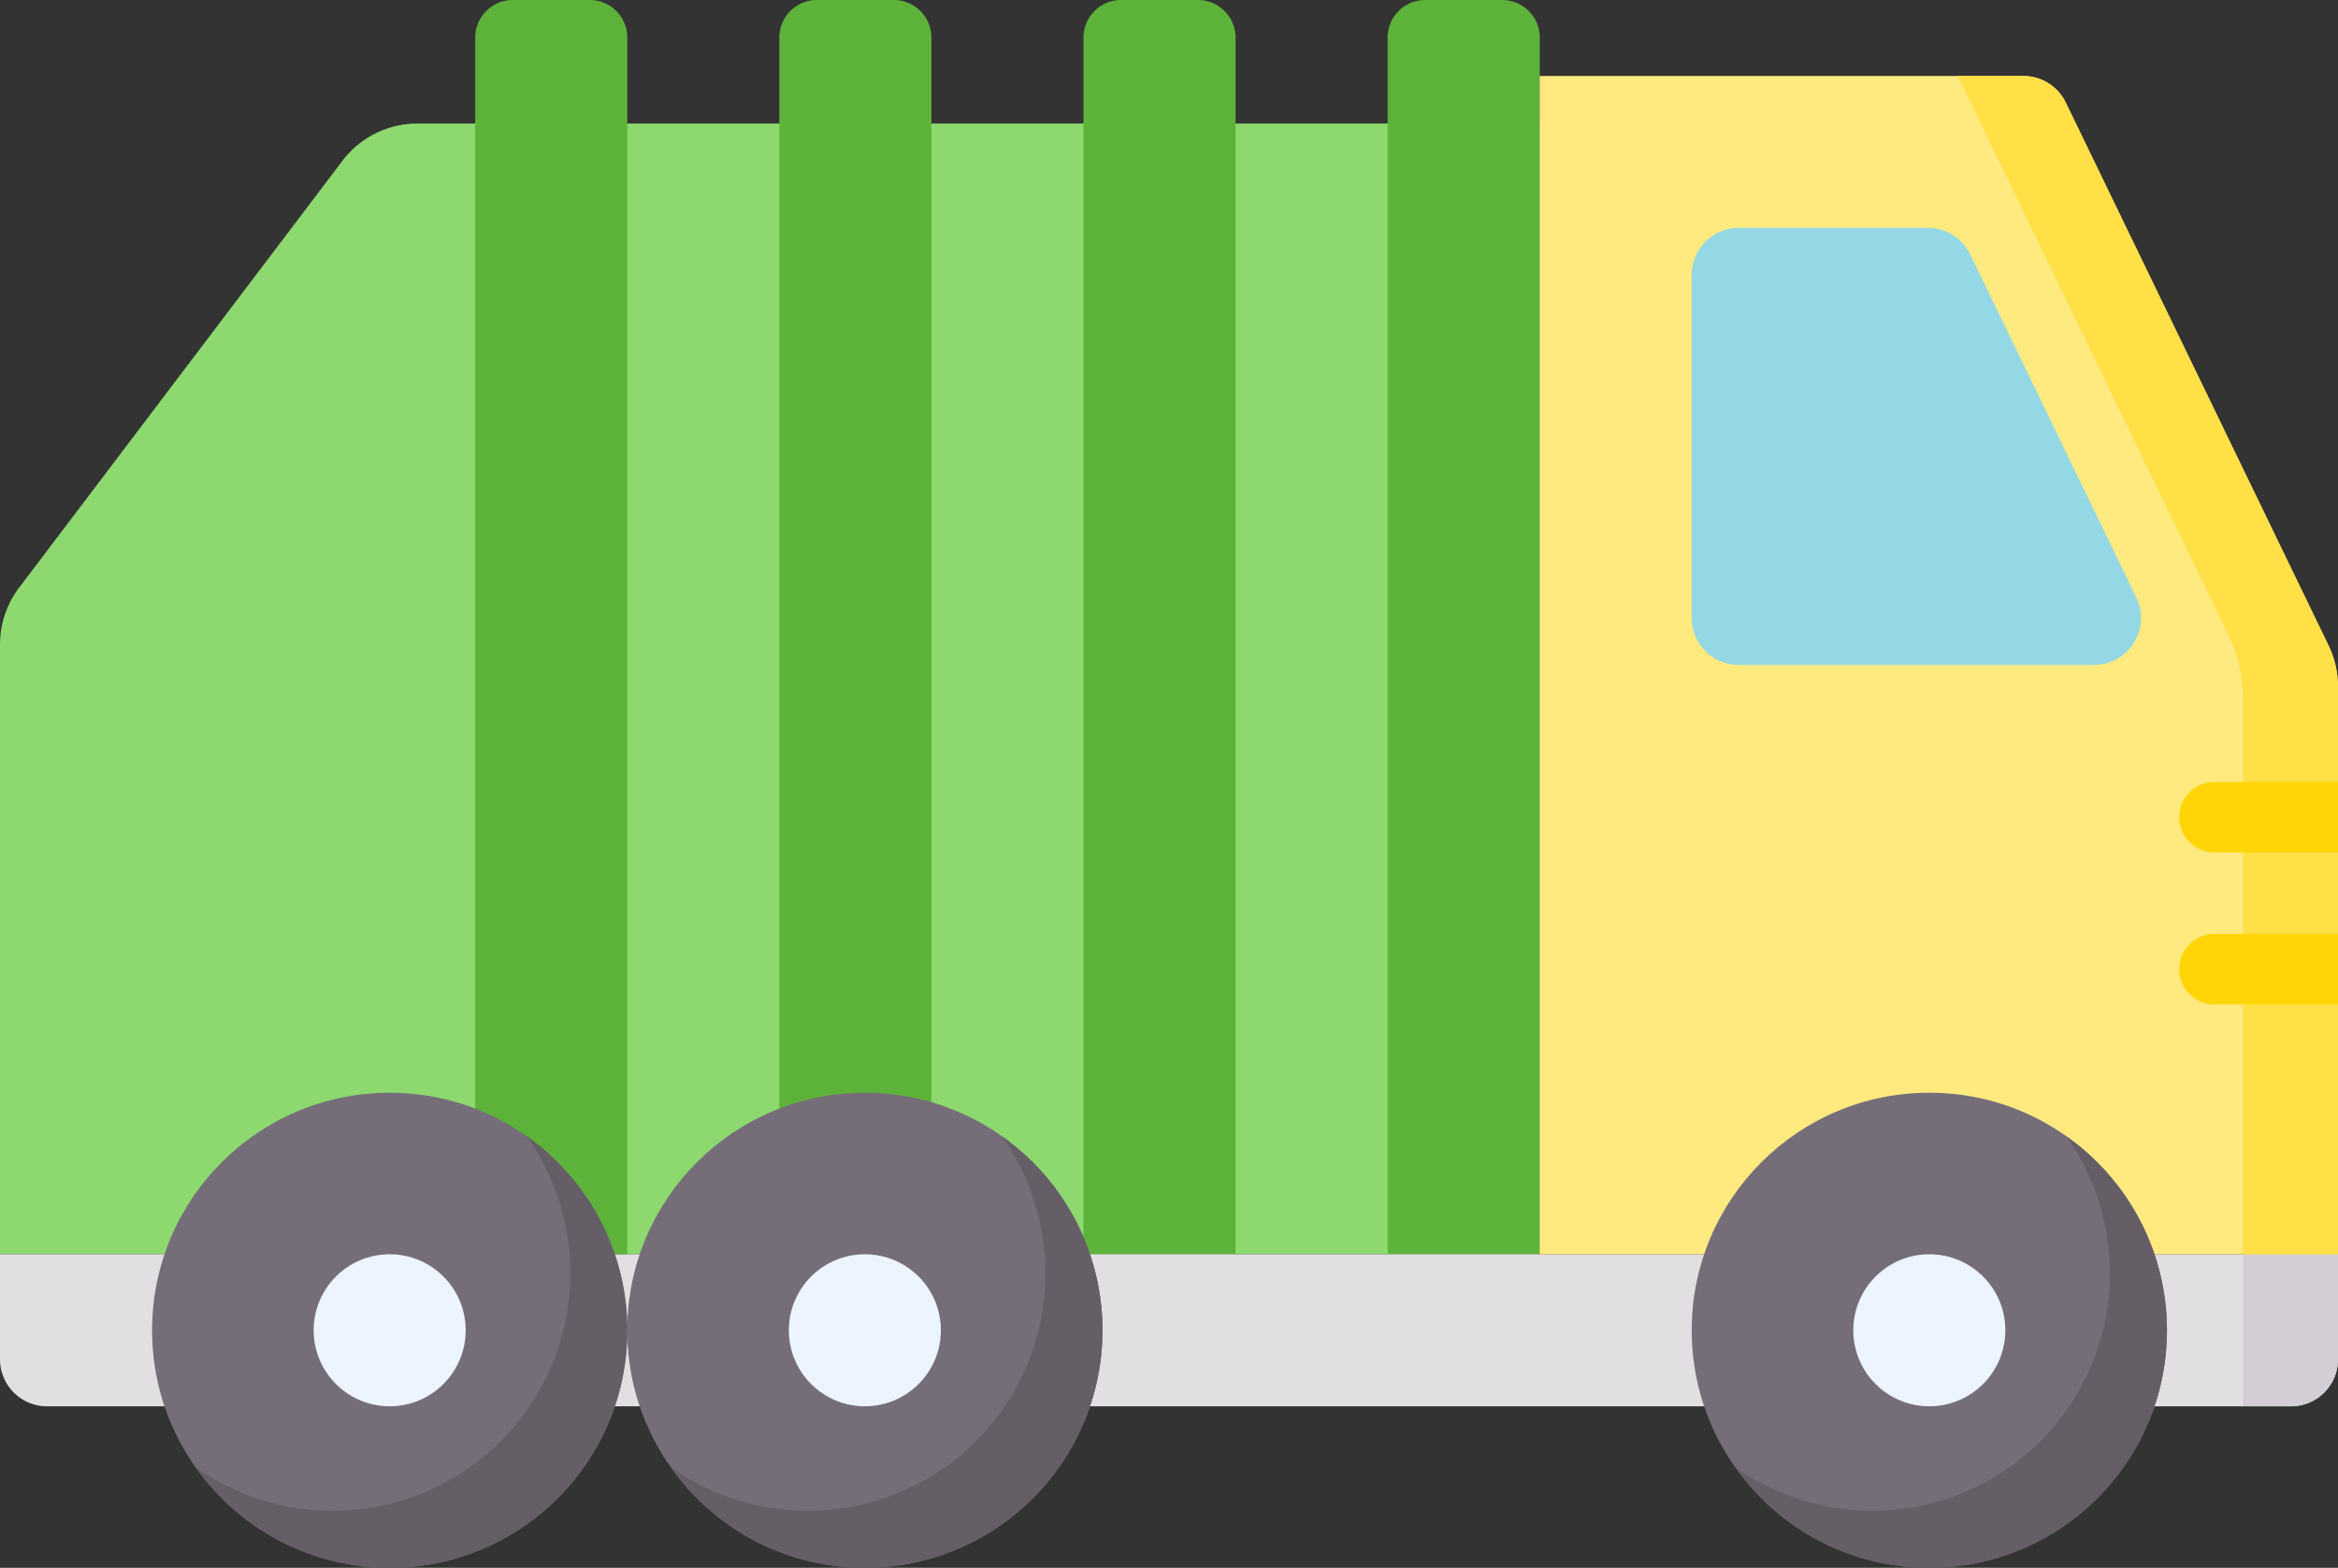 <svg xmlns="http://www.w3.org/2000/svg" width="70" height="46.951" viewBox="0 0 70 46.951">
  <rect x="0" y="0" width="70" height="46.951" fill="#333333" stroke="none"/>
  <g id="lixo" transform="translate(0 -84.293)">
    <g id="Grupo_425" data-name="Grupo 425" transform="translate(0 84.293)">
      <path id="Caminho_509" data-name="Caminho 509" d="M0,145.212V126.951a2.817,2.817,0,0,1,.571-1.7l9.681-12.784A2.817,2.817,0,0,1,12.5,111.35H46.1v33.862H0Z" transform="translate(0 -107.651)" fill="#8dd96f"/>
      <path id="Caminho_510" data-name="Caminho 510" d="M308.423,121.854H303.87V85.42A1.127,1.127,0,0,1,305,84.293h2.3a1.127,1.127,0,0,1,1.127,1.127v36.434Z" transform="translate(-262.325 -84.293)" fill="#5db33a"/>
      <g id="Grupo_419" data-name="Grupo 419" transform="translate(32.439 0)">
        <path id="Caminho_511" data-name="Caminho 511" d="M241.821,121.854h-4.553V85.42a1.127,1.127,0,0,1,1.127-1.127h2.3a1.127,1.127,0,0,1,1.127,1.127v36.434Z" transform="translate(-237.268 -84.293)" fill="#5db33a"/>
      </g>
      <path id="Caminho_512" data-name="Caminho 512" d="M68.592,363.577H1.408A1.408,1.408,0,0,1,0,362.168v-3.144H70v3.144A1.408,1.408,0,0,1,68.592,363.577Z" transform="translate(0 -321.463)" fill="#e2dfe2"/>
      <path id="Caminho_513" data-name="Caminho 513" d="M491.187,359.024v4.553h1.437a1.408,1.408,0,0,0,1.409-1.409v-3.144Z" transform="translate(-424.033 -321.463)" fill="#d3ced5"/>
      <path id="Caminho_514" data-name="Caminho 514" d="M351.654,100.943H337.171v35.285h23.9v-17a2.817,2.817,0,0,0-.281-1.227l-7.871-16.266A1.409,1.409,0,0,0,351.654,100.943Z" transform="translate(-291.073 -98.667)" fill="#ffea80"/>
      <path id="Caminho_515" data-name="Caminho 515" d="M430.71,100.943h-1.962l8.11,16.762a4.269,4.269,0,0,1,.426,1.859v16.664h2.846v-17a2.817,2.817,0,0,0-.281-1.227l-7.871-16.266A1.409,1.409,0,0,0,430.71,100.943Z" transform="translate(-370.13 -98.667)" fill="#ffe046"/>
      <path id="Caminho_516" data-name="Caminho 516" d="M383.785,145.312l-4.971-10.272a1.409,1.409,0,0,0-1.268-.8H371.88a1.408,1.408,0,0,0-1.408,1.408v10.272a1.408,1.408,0,0,0,1.408,1.408h10.637A1.409,1.409,0,0,0,383.785,145.312Z" transform="translate(-319.822 -127.415)" fill="#93d8e4"/>
      <g id="Grupo_420" data-name="Grupo 420" transform="translate(50.65 32.723)">
        <circle id="Elipse_35" data-name="Elipse 35" cx="7.114" cy="7.114" r="7.114" fill="#756e78"/>
        <path id="Caminho_517" data-name="Caminho 517" d="M389.921,333.18a7.112,7.112,0,0,1-9.913,9.912,7.113,7.113,0,1,0,9.913-9.912Z" transform="translate(-378.704 -331.876)" fill="#665e66"/>
        <circle id="Elipse_36" data-name="Elipse 36" cx="2.276" cy="2.276" r="2.276" transform="translate(4.838 4.838)" fill="#ecf4ff"/>
      </g>
      <g id="Grupo_421" data-name="Grupo 421" transform="translate(23.333 0)">
        <path id="Caminho_518" data-name="Caminho 518" d="M175.219,121.854h-4.553V85.42a1.127,1.127,0,0,1,1.127-1.127h2.3a1.127,1.127,0,0,1,1.127,1.127v36.434Z" transform="translate(-170.666 -84.293)" fill="#5db33a"/>
      </g>
      <g id="Grupo_422" data-name="Grupo 422" transform="translate(14.228 0)">
        <path id="Caminho_519" data-name="Caminho 519" d="M108.618,121.854h-4.553V85.42a1.127,1.127,0,0,1,1.127-1.127h2.3a1.127,1.127,0,0,1,1.127,1.127v36.434Z" transform="translate(-104.065 -84.293)" fill="#5db33a"/>
      </g>
      <g id="Grupo_423" data-name="Grupo 423" transform="translate(18.78 32.723)">
        <circle id="Elipse_37" data-name="Elipse 37" cx="7.114" cy="7.114" r="7.114" fill="#756e78"/>
        <path id="Caminho_520" data-name="Caminho 520" d="M156.816,333.18a7.112,7.112,0,0,1-9.913,9.912,7.113,7.113,0,1,0,9.913-9.912Z" transform="translate(-145.599 -331.876)" fill="#665e66"/>
        <circle id="Elipse_38" data-name="Elipse 38" cx="2.276" cy="2.276" r="2.276" transform="translate(4.838 4.838)" fill="#ecf4ff"/>
      </g>
      <g id="Grupo_424" data-name="Grupo 424" transform="translate(4.553 32.723)">
        <circle id="Elipse_39" data-name="Elipse 39" cx="7.114" cy="7.114" r="7.114" fill="#756e78"/>
        <path id="Caminho_521" data-name="Caminho 521" d="M52.751,333.18a7.112,7.112,0,0,1-9.913,9.912,7.113,7.113,0,1,0,9.913-9.912Z" transform="translate(-41.534 -331.876)" fill="#665e66"/>
        <circle id="Elipse_40" data-name="Elipse 40" cx="2.276" cy="2.276" r="2.276" transform="translate(4.838 4.838)" fill="#ecf4ff"/>
      </g>
    </g>
    <g id="Grupo_426" data-name="Grupo 426" transform="translate(65.245 107.708)">
      <path id="Caminho_522" data-name="Caminho 522" d="M481.976,255.56v2.113h-3.7a1.056,1.056,0,0,1,0-2.113h3.7Z" transform="translate(-477.221 -255.56)" fill="#ffd508"/>
    </g>
    <g id="Grupo_427" data-name="Grupo 427" transform="translate(65.245 112.26)">
      <path id="Caminho_523" data-name="Caminho 523" d="M481.976,288.855v2.113h-3.7a1.056,1.056,0,0,1,0-2.113h3.7Z" transform="translate(-477.221 -288.855)" fill="#ffd508"/>
    </g>
  </g>
</svg>

